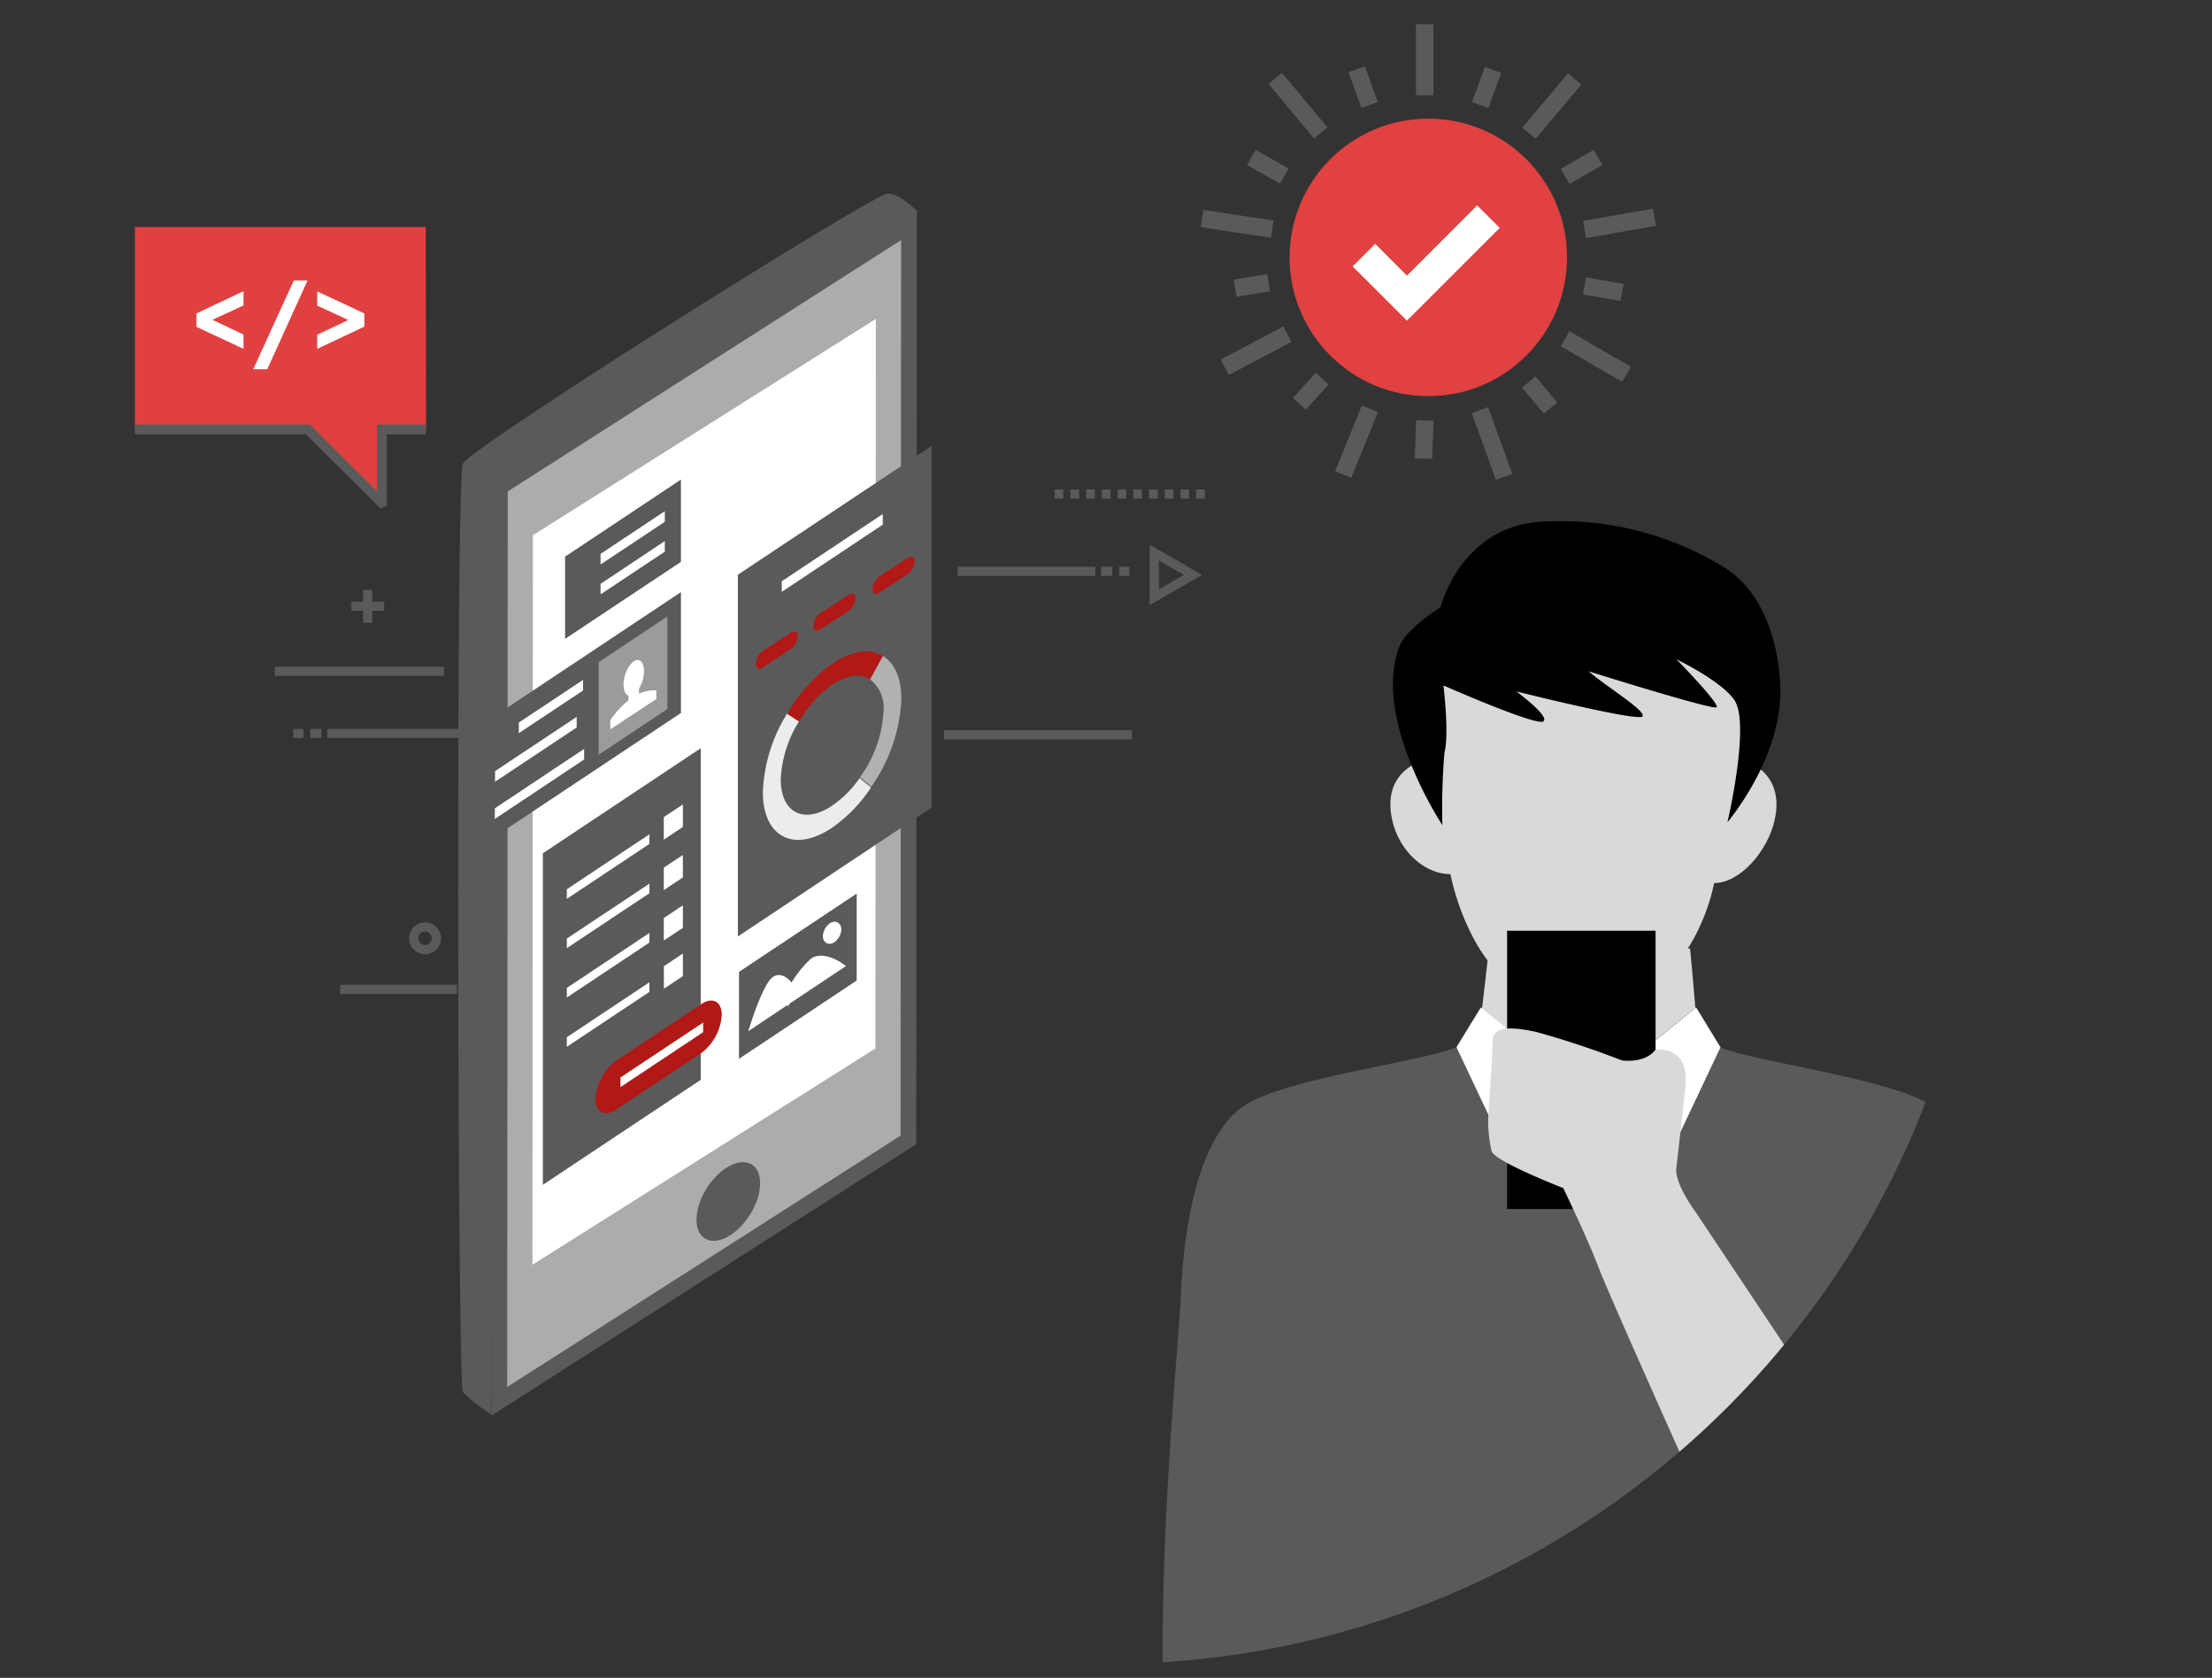 <svg id="Calque_1" data-name="Calque 1" xmlns="http://www.w3.org/2000/svg" xmlns:xlink="http://www.w3.org/1999/xlink" viewBox="0 0 240 182"><rect x="0" y="0" width="240" height="182" fill="#333333" stroke="none"/><defs><style>.cls-1{fill:none;}.cls-12,.cls-2{fill:#5a5a5a;}.cls-3{fill:#e14040;}.cls-4,.cls-7{fill:#fff;}.cls-5{fill:#acacac;stroke-width:1.7px;}.cls-12,.cls-5{stroke:#5a5a5a;}.cls-12,.cls-5,.cls-7{stroke-miterlimit:10;}.cls-6{fill:#9c9b9b;}.cls-7{stroke:#fff;stroke-width:0.89px;}.cls-8{fill:#ececec;}.cls-9{fill:#b11917;}.cls-10{fill:#b1b1b1;}.cls-11{fill:#e14141;}.cls-12{stroke-width:0.58px;}.cls-13{clip-path:url(#clip-path);}.cls-14{fill:#d9d9d9;}</style><clipPath id="clip-path"><circle class="cls-1" cx="120.16" cy="85.38" r="95.12"/></clipPath></defs><rect class="cls-2" x="35.51" y="79.07" width="14.94" height="0.99"/><rect class="cls-2" x="33.66" y="79.07" width="1.22" height="0.99"/><rect class="cls-2" x="31.82" y="79.07" width="1.1" height="0.99"/><rect class="cls-2" x="38.12" y="65.27" width="3.56" height="0.99"/><rect class="cls-2" x="39.4" y="63.99" width="0.99" height="3.56"/><rect class="cls-2" x="29.82" y="72.32" width="18.34" height="0.99"/><path class="cls-2" d="M124.74,65.64V59.08l5.68,3.28Zm1-4.84v3.13l2.71-1.57Z"/><path class="cls-2" d="M46.11,100.05a1.73,1.73,0,1,1-1.72,1.72A1.73,1.73,0,0,1,46.11,100.05Zm0,2.45a.73.73,0,1,0-.73-.73A.73.73,0,0,0,46.11,102.5Z"/><rect class="cls-2" x="102.42" y="79.21" width="20.39" height="0.99"/><rect class="cls-2" x="36.9" y="106.82" width="12.68" height="0.99"/><rect class="cls-2" x="114.43" y="53.09" width="0.94" height="0.99"/><rect class="cls-2" x="116.14" y="53.09" width="0.94" height="0.99"/><rect class="cls-2" x="117.85" y="53.09" width="0.94" height="0.99"/><rect class="cls-2" x="119.55" y="53.09" width="0.94" height="0.99"/><rect class="cls-2" x="121.26" y="53.09" width="0.94" height="0.99"/><rect class="cls-2" x="122.96" y="53.09" width="0.94" height="0.99"/><rect class="cls-2" x="124.67" y="53.09" width="0.94" height="0.99"/><rect class="cls-2" x="126.37" y="53.09" width="0.94" height="0.99"/><rect class="cls-2" x="128.08" y="53.09" width="0.94" height="0.99"/><rect class="cls-2" x="129.78" y="53.09" width="0.94" height="0.99"/><rect class="cls-2" x="103.9" y="61.48" width="14.94" height="0.99"/><rect class="cls-2" x="119.46" y="61.48" width="1.22" height="0.99"/><rect class="cls-2" x="121.43" y="61.48" width="1.1" height="0.99"/><path class="cls-3" d="M46.19,24.63H14.64v22H33.42l8,7.93a0,0,0,0,0,.06,0V46.58h4.75Z"/><polygon class="cls-2" points="41.28 55.15 41 54.88 33.2 47.12 14.64 47.12 14.64 46.05 33.64 46.05 40.9 53.28 40.9 46.05 46.19 46.05 46.19 47.12 41.97 47.12 41.97 54.85 41.28 55.15"/><path class="cls-4" d="M21.31,35.45V34l5.11-2.41v1.54l-3.37,1.56,3.37,1.6v1.55Z"/><path class="cls-4" d="M31.88,30.42h1.49L29,40.05H27.48Z"/><path class="cls-4" d="M39.53,34v1.43l-5.11,2.41V36.31l3.37-1.6-3.37-1.56V31.61Z"/><polygon class="cls-5" points="54.18 152 98.56 123.65 98.62 24.49 54.24 52.84 54.18 152"/><polygon class="cls-4" points="57.77 137.19 94.98 113.73 95.03 34.59 57.82 58.06 57.77 137.19"/><ellipse class="cls-2" cx="79.02" cy="130.32" rx="4.75" ry="2.75" transform="translate(-73.34 126.74) rotate(-57.42)"/><polygon class="cls-2" points="80.06 101.58 101.07 87.6 101.07 48.37 80.06 62.34 80.06 101.58"/><polygon class="cls-2" points="51.27 92.37 73.88 77.34 73.88 64.23 51.27 79.27 51.27 92.37"/><polygon class="cls-2" points="58.9 128.52 76.03 117.13 76.03 81.16 58.9 92.56 58.9 128.52"/><polygon class="cls-2" points="92.95 106.36 80.18 114.85 80.18 105.42 92.95 96.93 92.95 106.36"/><polygon class="cls-2" points="61.31 60.38 73.88 52.02 73.88 60.95 61.31 69.3 61.31 60.38"/><polygon class="cls-6" points="64.95 81.87 72.41 76.91 72.41 66.87 64.95 71.83 64.95 81.87"/><path class="cls-4" d="M71.22,75.82l-5,3.29v-1a10,10,0,0,1,2.39-2.46,4.27,4.27,0,0,1,2.59-.77Z"/><polygon class="cls-4" points="68.19 76.72 69.33 75.96 69.33 74.56 68.19 75.32 68.19 76.72"/><ellipse class="cls-4" cx="68.76" cy="73.55" rx="2" ry="1" transform="translate(-21.28 118.59) rotate(-73.51)"/><line class="cls-4" x1="63.26" y1="74.33" x2="56.29" y2="78.96"/><polygon class="cls-4" points="56.29 79.53 63.26 74.9 63.26 73.75 56.29 78.38 56.29 79.53"/><line class="cls-4" x1="62.57" y1="78.33" x2="51.95" y2="85.39"/><polygon class="cls-4" points="51.95 85.97 62.57 78.91 62.57 77.76 51.95 84.82 51.95 85.97"/><line class="cls-4" x1="63.38" y1="81.81" x2="52.76" y2="88.87"/><polygon class="cls-4" points="52.76 89.45 63.38 82.38 63.38 81.23 52.76 88.3 52.76 89.45"/><line class="cls-4" x1="72.13" y1="59.27" x2="65.16" y2="63.9"/><polygon class="cls-4" points="65.16 64.47 72.13 59.84 72.13 58.69 65.16 63.33 65.16 64.47"/><line class="cls-4" x1="70.46" y1="91.02" x2="61.5" y2="96.98"/><polygon class="cls-4" points="61.5 97.5 70.46 91.54 70.46 90.5 61.5 96.46 61.5 97.5"/><line class="cls-4" x1="70.46" y1="96.37" x2="61.5" y2="102.33"/><polygon class="cls-4" points="61.5 102.85 70.46 96.89 70.46 95.85 61.5 101.81 61.5 102.85"/><line class="cls-4" x1="70.46" y1="101.72" x2="61.5" y2="107.68"/><polygon class="cls-4" points="61.5 108.2 70.46 102.24 70.46 101.2 61.5 107.16 61.5 108.2"/><line class="cls-4" x1="70.46" y1="107.07" x2="61.5" y2="113.03"/><polygon class="cls-4" points="61.5 113.55 70.46 107.59 70.46 106.55 61.5 112.51 61.5 113.55"/><polygon class="cls-4" points="72.02 91.08 74.09 89.7 74.09 87.26 72.02 88.63 72.02 91.08"/><polygon class="cls-4" points="72.02 96.55 74.09 95.18 74.09 92.74 72.02 94.11 72.02 96.55"/><polygon class="cls-4" points="72.02 102.02 74.09 100.65 74.09 98.2 72.02 99.58 72.02 102.02"/><polygon class="cls-4" points="72.03 107.25 74.09 105.88 74.09 103.43 72.03 104.81 72.03 107.25"/><path class="cls-7" d="M91,104.78l-9,6s1.27-3.88,2.13-4.45,1.8,1.08,1.8,1.08a11.46,11.46,0,0,1,2.34-3.08C89.33,103.65,91,104.78,91,104.78Z"/><ellipse class="cls-7" cx="90.29" cy="101.18" rx="0.83" ry="0.44" transform="translate(-41.88 131.56) rotate(-61.2)"/><path class="cls-1" d="M90.56,82.26l2.74,2.1a11.62,11.62,0,0,1-3,3c-3.06,2-5.55.74-5.55-2.88a13,13,0,0,1,2-6.31l3.85,2.45Z"/><path class="cls-8" d="M85.41,77.39l1.3.83a13,13,0,0,0-2,6.31c0,3.62,2.49,4.92,5.55,2.88a11.62,11.62,0,0,0,3-3l1.25,1a16.07,16.07,0,0,1-4.25,4.39c-4.13,2.75-7.49,1-7.49-3.89A17.4,17.4,0,0,1,85.41,77.39Z"/><path class="cls-9" d="M95.8,71.16,94.41,73.7c-1-.65-2.48-.52-4.11.57a12.52,12.52,0,0,0-3.59,4l-1.3-.83A16.75,16.75,0,0,1,90.3,72C92.48,70.52,94.43,70.32,95.8,71.16Z"/><path class="cls-10" d="M95.86,77.15a3.88,3.88,0,0,0-1.45-3.45l1.39-2.54c1.24.76,2,2.37,2,4.69a18,18,0,0,1-3.25,9.47l-1.25-1A13.34,13.34,0,0,0,95.86,77.15Z"/><path class="cls-9" d="M95.41,64.29l3.07-2a1.85,1.85,0,0,0,.75-1.38h0c0-.49-.34-.66-.75-.39l-3.07,2a1.89,1.89,0,0,0-.75,1.38h0C94.66,64.39,95,64.56,95.41,64.29Z"/><path class="cls-9" d="M89,68.29l3.07-2a1.88,1.88,0,0,0,.74-1.38h0c0-.49-.33-.66-.74-.39l-3.07,2a1.85,1.85,0,0,0-.75,1.38h0C88.22,68.39,88.56,68.56,89,68.29Z"/><path class="cls-9" d="M82.75,72.43l3.07-2.05A1.84,1.84,0,0,0,86.56,69h0c0-.48-.33-.66-.74-.38l-3.07,2A1.85,1.85,0,0,0,82,72h0C82,72.52,82.34,72.7,82.75,72.43Z"/><line class="cls-4" x1="95.79" y1="56.34" x2="84.82" y2="63.63"/><polygon class="cls-4" points="84.82 64.2 95.78 56.91 95.78 55.76 84.82 63.05 84.82 64.2"/><line class="cls-4" x1="72.13" y1="56.02" x2="65.16" y2="60.66"/><polygon class="cls-4" points="65.16 61.23 72.13 56.6 72.13 55.45 65.16 60.08 65.16 61.23"/><path class="cls-9" d="M66.85,120.37l9.22-6.13a5.61,5.61,0,0,0,2.24-4.15h0c0-1.46-1-2-2.24-1.16l-9.22,6.13a5.59,5.59,0,0,0-2.24,4.14h0C64.61,120.66,65.62,121.19,66.85,120.37Z"/><line class="cls-4" x1="76.29" y1="111.44" x2="67.32" y2="117.4"/><polygon class="cls-4" points="67.32 117.92 76.29 111.96 76.29 110.92 67.32 116.88 67.32 117.92"/><path class="cls-2" d="M99.56,23s-1.78-2-3.26-2S51,48.54,50.22,50.3s-.57,99.91,0,100.71a18.43,18.43,0,0,0,3.09,2.42l.58-100Z"/><circle class="cls-11" cx="154.97" cy="27.92" r="15.05"/><polygon class="cls-4" points="152.65 34.78 146.76 28.9 149.21 26.45 152.65 29.9 160.27 22.28 162.72 24.72 152.65 34.78"/><rect class="cls-12" x="153.92" y="2.92" width="1.31" height="7.12"/><rect class="cls-12" x="159.56" y="8.84" width="3.47" height="1.31" transform="translate(97.21 157.81) rotate(-70)"/><rect class="cls-12" x="164.81" y="10.85" width="7.12" height="1.31" transform="translate(51.29 133.05) rotate(-49.98)"/><rect class="cls-12" x="169.84" y="17.46" width="3.54" height="1.31" transform="translate(13.89 88.14) rotate(-29.97)"/><rect class="cls-12" x="172.15" y="23.57" width="7.12" height="1.31" transform="translate(-1.54 30.76) rotate(-9.96)"/><rect class="cls-12" x="173.3" y="29.58" width="1.31" height="3.57" transform="translate(112.8 197.21) rotate(-79.98)"/><rect class="cls-12" x="172.49" y="35.12" width="1.31" height="7.12" transform="translate(53.03 169.24) rotate(-59.98)"/><rect class="cls-12" x="166.4" y="41.29" width="1.31" height="3.1" transform="translate(11.4 117.11) rotate(-39.89)"/><rect class="cls-12" x="161.23" y="44.54" width="1.31" height="7.12" transform="translate(-6.7 58.1) rotate(-19.94)"/><rect class="cls-12" x="152.74" y="47.03" width="3.57" height="1.31" transform="translate(101.26 200.37) rotate(-87.92)"/><rect class="cls-12" x="143.61" y="47.24" width="7.12" height="1.31" transform="translate(47.46 166.26) rotate(-67.91)"/><rect class="cls-12" x="140.66" y="41.78" width="3.1" height="1.31" transform="translate(15.28 119.33) rotate(-47.82)"/><rect class="cls-12" x="132.72" y="37.39" width="7.12" height="1.31" transform="translate(-1.97 68.14) rotate(-27.88)"/><rect class="cls-12" x="136.91" y="16.32" width="1.31" height="3.53" transform="translate(54.33 129.1) rotate(-60.63)"/><rect class="cls-12" x="140.18" y="7.91" width="1.31" height="7.12" transform="translate(25.36 92.9) rotate(-39.85)"/><rect class="cls-12" x="147.25" y="7.67" width="1.31" height="3.54" transform="translate(5.58 50.79) rotate(-19.85)"/><rect class="cls-12" x="133.56" y="20.72" width="1.31" height="7.12" transform="translate(90.28 153.4) rotate(-81.46)"/><rect class="cls-12" x="134.27" y="30.31" width="3.1" height="1.31" transform="translate(-3.22 22.45) rotate(-9.34)"/><g class="cls-13"><path class="cls-14" d="M161.47,103.59s-.6,5.47-1,8.26C160,115.13,173,126.6,173,126.6L184.25,113s-.69-8.44-.88-10.11Z"/><path class="cls-14" d="M171.8,62.25s-21.33-.71-18.08,20.53c0,0-3.73,1.28-2.68,6.12.76,3.47,3.55,5.92,6.33,5.92,0,0,1.32,7.19,5.68,11.18,1.56,1.43,4.64,2.6,8.75,2.88,4.11-.28,7.19-1.45,8.75-2.88,4.36-4,5.43-10.21,5.43-10.21,2.78,0,5.82-3.42,6.58-6.89,1.05-4.84-2.68-6.12-2.68-6.12C193.13,61.54,171.8,62.25,171.8,62.25Z"/><path class="cls-2" d="M136.18,218.8c-15.56-6.77-8.49-68.41-8.07-78.06.57-13.2,3.89-18.93,7-20.88,4.8-3,19.05-4.65,22.87-6.26h0l2.64-4.31h0l11.68,9.46h0l11.68-9.46h0l2.64,4.31h0c3.82,1.61,18.07,3.3,22.87,6.26,3.15,2,5.79,9.1,8.19,22.09,3.91,21.22,6.65,49.08-25.26,49.08-19.35,0-26.26,51-26.26,51"/><polygon class="cls-4" points="160.68 109.28 172.37 118.75 172.37 119.44 163.44 125.05 158.03 113.6 160.68 109.28"/><polygon class="cls-4" points="184.03 109.28 172.34 118.75 172.34 119.44 181.26 125.05 186.67 113.6 184.03 109.28"/><path d="M156.5,89.51s-7.69-11.6-4.66-19.4c.79-2,4.45-4.22,4.45-4.22s2.06-8.46,10.51-9.27A33.9,33.9,0,0,1,187,61.5c5.63,3.46,6.17,11.32,6.17,13.49,0,7.48-5.74,14.19-5.74,14.19s2.49-10.62.76-13.22c-1.4-2.1-6.29-4.44-6.29-4.44s4.77,4.88,4.34,5.2-13.87-3.9-13.87-3.9c2,1.72,6.17,4.23,5.85,4.88S164.52,75,164.52,75s3.69,2.71,2.93,3.25-10.84-3.9-10.84-3.9.65,5.25.11,7.31A71.35,71.35,0,0,0,156.5,89.51Z"/><rect x="163.52" y="100.96" width="16.11" height="30.18"/><path class="cls-14" d="M199,154l-15-22.49s-2.31-3.07-2.12-4.8c.16-1.38.77-6.74,1-9,.38-4.42-3.27-3.84-3.27-3.84-1.16,1.54-3.65,1.15-3.65,1.15a95.82,95.82,0,0,0-9.23-3.07c-3.46-.77-4.79-.39-4.79,1s-.19,3.84-.19,3.84l-.29,4.62a15.07,15.07,0,0,0,.38,3.46c.39,1.15,7.77,4,7.77,4s2.69,5.58,3.85,8.65,11.15,25.28,11.15,25.28,7.68,14.6,9.8,16.14,9.22,1.35,11.14.19,3.46-3.65,4.43-6.72S199,154,199,154Z"/></g></svg>
